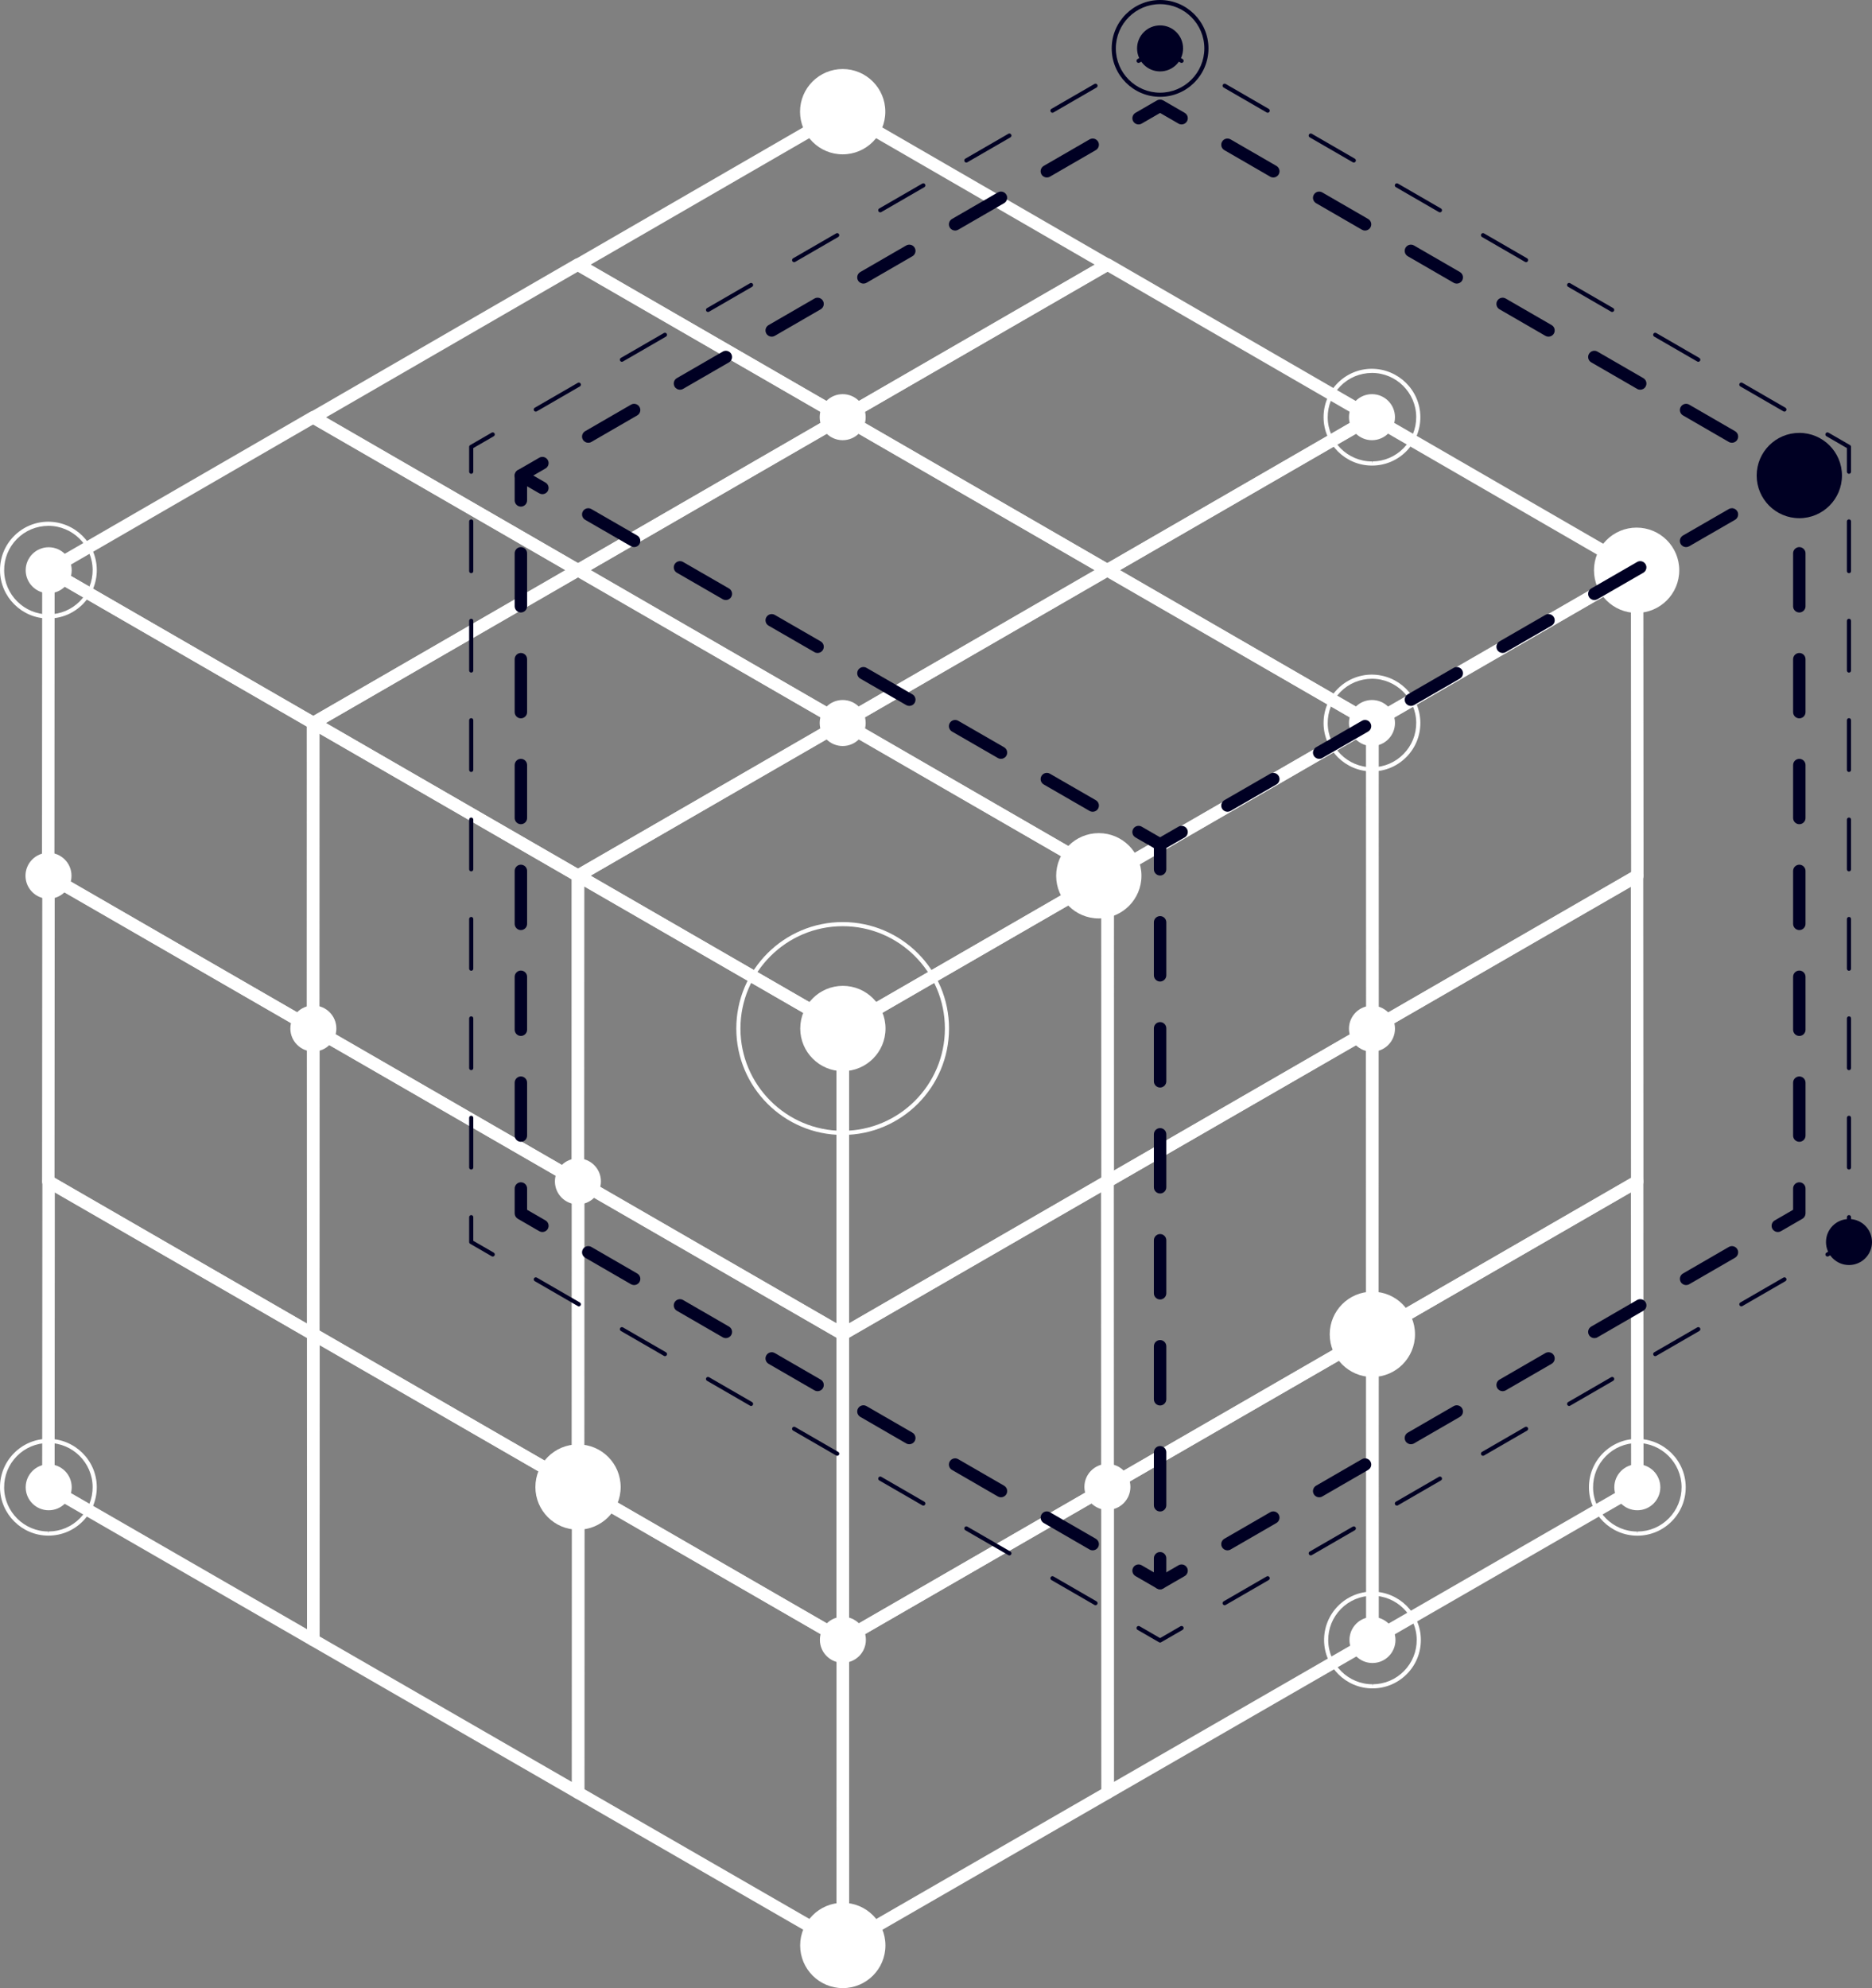 <?xml version="1.0" encoding="UTF-8"?> <svg xmlns="http://www.w3.org/2000/svg" xmlns:xlink="http://www.w3.org/1999/xlink" version="1.1" id="_x3C_Layer_x3E_" x="0px" y="0px" viewBox="0 0 4061.96 4312.42" style="enable-background:new 0 0 4061.96 4312.42;" xml:space="preserve"><rect x="0" y="0" width="4061.96" height="4312.42" fill="#808080" stroke="none"/> <style type="text/css"> .st0{fill:#FFFFFF;} .st1{fill:#000023;} </style> <g> <g> <g> <path class="st0" d="M1828.52,2244.39c-2.33,0-4.65-0.62-6.73-1.82l-574.29-331.3c-4.17-2.4-6.74-6.86-6.74-11.67 c0-4.81,2.55-9.27,6.72-11.68l574.29-332.05c4.18-2.4,9.32-2.4,13.5,0l574.15,332.05c4.17,2.41,6.73,6.87,6.73,11.68 c0,4.8-2.56,9.26-6.73,11.67l-574.17,331.3C1833.17,2243.77,1830.84,2244.39,1828.52,2244.39z M1281.18,1899.59l547.33,315.78 l547.23-315.78l-547.23-316.48L1281.18,1899.59z"></path> </g> <g> <path class="st0" d="M1254.23,1913.08c-2.33,0-4.64-0.61-6.73-1.81l-574.29-331.32c-4.17-2.4-6.74-6.86-6.74-11.67 s2.56-9.26,6.73-11.68l574.29-332.05c4.17-2.4,9.32-2.4,13.5,0l574.28,332.05c4.16,2.42,6.72,6.87,6.72,11.68 s-2.57,9.27-6.75,11.67l-574.26,331.32C1258.88,1912.47,1256.56,1913.08,1254.23,1913.08z M706.9,1568.26l547.33,315.78 l547.32-315.78l-547.32-316.48L706.9,1568.26z"></path> </g> <g> <path class="st0" d="M679.94,1581.76c-2.32,0-4.65-0.61-6.74-1.81L98.92,1248.63c-4.17-2.4-6.74-6.85-6.74-11.67 c0-4.81,2.56-9.26,6.73-11.67L673.2,893.23c4.18-2.4,9.31-2.4,13.5,0l574.27,332.06c4.17,2.41,6.73,6.86,6.73,11.67 c0,4.82-2.58,9.27-6.74,11.67l-574.27,331.32C684.6,1581.15,682.27,1581.76,679.94,1581.76z M132.61,1236.94l547.33,315.78 l547.33-315.78L679.94,920.47L132.61,1236.94z"></path> </g> <g> <path class="st0" d="M2402.71,1913.08c-2.35,0-4.67-0.61-6.77-1.81l-574.18-331.32c-4.17-2.4-6.74-6.86-6.74-11.67 s2.56-9.26,6.73-11.68l574.19-332.05c4.17-2.4,9.32-2.4,13.48,0l574.29,332.05c4.17,2.42,6.73,6.87,6.73,11.68 s-2.56,9.27-6.75,11.67l-574.27,331.32C2407.33,1912.47,2405,1913.08,2402.71,1913.08z M1855.45,1568.26l547.27,315.78 l547.31-315.78l-547.31-316.48L1855.45,1568.26z"></path> </g> <g> <path class="st0" d="M1828.5,1581.76c-2.33,0-4.65-0.61-6.73-1.81l-574.3-331.32c-4.16-2.4-6.73-6.85-6.73-11.67 c0-4.81,2.56-9.26,6.72-11.67l574.3-332.06c4.16-2.4,9.31-2.4,13.5,0l574.17,332.06c4.15,2.41,6.73,6.86,6.73,11.67 c0,4.82-2.58,9.27-6.73,11.67l-574.2,331.32C1833.16,1581.15,1830.82,1581.76,1828.5,1581.76z M1281.15,1236.94l547.34,315.78 l547.25-315.78L1828.5,920.47L1281.15,1236.94z"></path> </g> <g> <path class="st0" d="M1254.22,1250.44c-2.33,0-4.66-0.61-6.75-1.81L673.19,917.31c-4.17-2.4-6.74-6.85-6.74-11.66 c0-4.82,2.56-9.27,6.73-11.68l574.28-332.06c4.18-2.4,9.33-2.4,13.5,0l574.27,332.06c4.17,2.41,6.73,6.86,6.73,11.68 c0,4.8-2.57,9.26-6.74,11.66l-574.27,331.32C1258.86,1249.83,1256.54,1250.44,1254.22,1250.44z M706.87,905.62l547.35,315.78 l547.31-315.78l-547.31-316.48L706.87,905.62z"></path> </g> <g> <path class="st0" d="M2976.96,1581.76c-2.35,0-4.65-0.61-6.73-1.81l-574.3-331.32c-4.17-2.4-6.73-6.85-6.73-11.67 c0-4.81,2.56-9.26,6.73-11.67l574.27-332.06c4.21-2.4,9.34-2.4,13.51,0L3558,1225.29c4.17,2.41,6.73,6.86,6.73,11.67 c0,4.82-2.58,9.27-6.75,11.67l-574.29,331.32C2981.61,1581.15,2979.29,1581.76,2976.96,1581.76z M2429.63,1236.94l547.33,315.78 l547.33-315.78l-547.33-316.48L2429.63,1236.94z"></path> </g> <g> <path class="st0" d="M2402.68,1250.44c-2.33,0-4.65-0.61-6.75-1.81l-574.17-331.32c-4.18-2.4-6.76-6.85-6.76-11.66 c0-4.82,2.57-9.27,6.74-11.68l574.19-332.06c4.17-2.4,9.32-2.4,13.5,0l574.27,332.06c4.17,2.41,6.73,6.86,6.73,11.68 c0,4.8-2.56,9.26-6.75,11.66l-574.25,331.32C2407.31,1249.83,2405,1250.44,2402.68,1250.44z M1855.43,905.62l547.25,315.78 l547.31-315.78l-547.31-316.48L1855.43,905.62z"></path> </g> <g> <path class="st0" d="M1828.49,919.13c-2.33,0-4.65-0.62-6.73-1.82l-574.3-331.32c-4.17-2.4-6.75-6.85-6.75-11.66 c0-4.81,2.58-9.27,6.73-11.68l574.29-332.06c4.17-2.4,9.31-2.4,13.49,0l574.2,332.06c4.15,2.41,6.71,6.87,6.71,11.68 c0,4.8-2.58,9.25-6.73,11.66l-574.19,331.32C1833.13,918.51,1830.8,919.13,1828.49,919.13z M1281.14,574.3l547.35,315.78 l547.24-315.78l-547.24-316.48L1281.14,574.3z"></path> </g> <g> <path class="st0" d="M1828.74,2907.36c-2.33,0-4.66-0.6-6.74-1.79l-574.72-331.31c-4.17-2.42-6.75-6.88-6.75-11.69l0.43-663.33 c0-4.82,2.58-9.26,6.76-11.68c4.17-2.4,9.29-2.39,13.47,0.02l574.08,331.66c4.15,2.41,6.73,6.88,6.73,11.68l0.2,662.97 c0,4.81-2.57,9.27-6.74,11.69C1833.38,2906.76,1831.05,2907.36,1828.74,2907.36z M1267.5,2554.79l547.75,315.78l-0.2-631.86 l-547.12-316.1L1267.5,2554.79z"></path> </g> <g> <path class="st0" d="M1254.02,2576.03c-2.33,0-4.66-0.58-6.74-1.77l-574.72-331.3c-4.18-2.41-6.75-6.87-6.75-11.69l0.44-663.35 c0-4.82,2.58-9.26,6.75-11.67c4.16-2.4,9.31-2.39,13.48,0.01l574.06,331.67c4.16,2.41,6.74,6.86,6.74,11.67l0.2,662.97 c0,4.81-2.57,9.27-6.73,11.67C1258.67,2575.45,1256.34,2576.03,1254.02,2576.03z M692.78,2223.51l547.75,315.72l-0.2-631.85 l-547.12-316.1L692.78,2223.51z"></path> </g> <g> <path class="st0" d="M679.3,2244.76c-2.33,0-4.65-0.59-6.74-1.8L97.85,1911.65c-4.17-2.4-6.74-6.87-6.74-11.69l0.42-663.35 c0-4.83,2.58-9.27,6.76-11.68c4.16-2.41,9.3-2.38,13.48,0.01l574.06,331.67c4.16,2.42,6.73,6.86,6.73,11.67l0.22,663 c0,4.81-2.56,9.27-6.73,11.69C683.94,2244.17,681.63,2244.76,679.3,2244.76z M118.06,1892.19l547.76,315.76l-0.21-631.89 l-547.12-316.1L118.06,1892.19z"></path> </g> <g> <path class="st0" d="M1828.94,3570.34c-2.33,0-4.65-0.58-6.73-1.77l-574.71-331.31c-4.19-2.44-6.75-6.88-6.75-11.67l0.43-663.37 c0-4.82,2.57-9.26,6.74-11.67c4.16-2.4,9.31-2.4,13.49,0l574.05,331.66c4.16,2.4,6.74,6.86,6.74,11.67l0.21,663.02 c0,4.79-2.56,9.23-6.73,11.65C1833.6,3569.77,1831.26,3570.34,1828.94,3570.34z M1267.72,3217.79l547.73,315.78l-0.19-631.9 l-547.13-316.1L1267.72,3217.79z"></path> </g> <g> <path class="st0" d="M1254.23,3239.03c-2.34,0-4.66-0.6-6.73-1.77l-574.72-331.31c-4.19-2.46-6.76-6.9-6.76-11.69l0.44-663.33 c0-4.82,2.57-9.27,6.74-11.68c4.17-2.41,9.3-2.37,13.49,0l574.06,331.63c4.15,2.4,6.73,6.88,6.73,11.69l0.21,663.02 c0,4.79-2.56,9.23-6.73,11.65C1258.88,3238.44,1256.55,3239.03,1254.23,3239.03z M692.99,2886.46l547.76,315.8l-0.21-631.92 L693.4,2254.25L692.99,2886.46z"></path> </g> <g> <path class="st0" d="M679.5,2907.72c-2.33,0-4.63-0.6-6.72-1.77L98.04,2574.62c-4.16-2.44-6.73-6.88-6.73-11.67l0.44-663.35 c0.01-4.81,2.57-9.25,6.75-11.67c4.17-2.4,9.3-2.38,13.48,0.02l574.05,331.66c4.17,2.39,6.75,6.85,6.75,11.66l0.21,662.99 c0,4.79-2.56,9.23-6.73,11.65C684.17,2907.13,681.84,2907.72,679.5,2907.72z M118.27,2555.15l547.76,315.8l-0.21-631.88 l-547.13-316.11L118.27,2555.15z"></path> </g> <g> <path class="st0" d="M1829.14,4233.37c-2.32,0-4.64-0.58-6.74-1.79l-574.7-331.31c-4.17-2.42-6.76-6.9-6.75-11.71l0.44-663.33 c0.01-4.84,2.57-9.28,6.75-11.69c4.17-2.4,9.3-2.4,13.47,0l574.05,331.66c4.17,2.44,6.75,6.88,6.75,11.71l0.19,662.99 c0,4.81-2.56,9.27-6.72,11.67C1833.8,4232.79,1831.47,4233.37,1829.14,4233.37z M1267.92,3880.81l547.75,315.76l-0.2-631.88 l-547.14-316.14L1267.92,3880.81z"></path> </g> <g> <path class="st0" d="M1254.43,3902.06c-2.32,0-4.64-0.6-6.73-1.79l-574.72-331.33c-4.17-2.42-6.75-6.88-6.75-11.69l0.44-663.35 c0-4.82,2.58-9.26,6.75-11.67c4.15-2.4,9.3-2.4,13.48,0l574.06,331.66c4.16,2.42,6.73,6.86,6.73,11.71l0.22,662.97 c0,4.8-2.57,9.28-6.74,11.69C1259.09,3901.46,1256.77,3902.06,1254.43,3902.06z M693.2,3549.49l547.75,315.78l-0.19-631.9 l-547.15-316.12L693.2,3549.49z"></path> </g> <g> <path class="st0" d="M679.71,3570.75c-2.32,0-4.65-0.6-6.73-1.81L98.27,3237.63c-4.17-2.42-6.75-6.9-6.75-11.71l0.44-663.33 c0-4.82,2.57-9.29,6.75-11.67c4.16-2.42,9.29-2.42,13.47,0l574.07,331.66c4.17,2.42,6.74,6.86,6.74,11.69l0.21,662.99 c0,4.81-2.58,9.27-6.74,11.67C684.38,3570.15,682.04,3570.75,679.71,3570.75z M118.48,3218.18l547.75,315.76l-0.2-631.88 l-547.12-316.12L118.48,3218.18z"></path> </g> <g> <path class="st0" d="M1828.74,2907.38c-2.33,0-4.66-0.61-6.76-1.81c-4.17-2.42-6.73-6.86-6.73-11.67l0.18-662.97 c0-4.82,2.58-9.27,6.74-11.68l573.99-331.68c4.17-2.4,9.32-2.41,13.5-0.02c4.13,2.42,6.73,6.86,6.73,11.68l0.4,663.37 c0,4.81-2.56,9.25-6.73,11.67l-574.6,331.29C1833.37,2906.78,1831.05,2907.38,1828.74,2907.38z M1842.41,2238.72l-0.19,631.84 l547.64-315.72l-0.4-632.25L1842.41,2238.72z"></path> </g> <g> <path class="st0" d="M1828.55,3570.34c-2.33,0-4.67-0.6-6.76-1.79c-4.16-2.42-6.73-6.86-6.73-11.65l0.19-663.02 c0-4.81,2.57-9.27,6.73-11.67l573.99-331.7c4.17-2.4,9.31-2.4,13.46,0c4.19,2.4,6.75,6.86,6.75,11.69l0.46,663.39 c0,4.81-2.6,9.25-6.77,11.69l-574.59,331.27C1833.19,3569.77,1830.85,3570.34,1828.55,3570.34z M1842.2,2901.67l-0.18,631.88 l547.64-315.74l-0.42-632.26L1842.2,2901.67z"></path> </g> <g> <path class="st0" d="M1828.75,4233.37c-2.33,0-4.66-0.62-6.75-1.81c-4.17-2.42-6.74-6.86-6.74-11.67l0.2-662.99 c0-4.83,2.57-9.27,6.73-11.71l573.99-331.68c4.17-2.4,9.3-2.4,13.48,0c4.19,2.4,6.75,6.84,6.75,11.69l0.42,663.37 c0,4.81-2.58,9.29-6.75,11.71l-574.61,331.27C1833.39,4232.79,1831.07,4233.37,1828.75,4233.37z M1842.41,3564.69l-0.18,631.86 l547.62-315.72l-0.4-632.3L1842.41,3564.69z"></path> </g> <g> <path class="st0" d="M2403.31,2576.1c-2.31,0-4.63-0.62-6.73-1.83c-4.17-2.42-6.73-6.86-6.73-11.65l0.19-662.98 c0-4.82,2.58-9.26,6.73-11.67l574.09-331.7c4.17-2.4,9.3-2.41,13.46,0c4.17,2.42,6.75,6.85,6.75,11.66l0.44,663.42 c0,4.8-2.58,9.24-6.75,11.68l-574.71,331.23C2407.96,2575.49,2405.64,2576.1,2403.31,2576.1z M2417.02,1907.44l-0.23,631.83 l547.78-315.69l-0.44-632.28L2417.02,1907.44z"></path> </g> <g> <path class="st0" d="M2403.14,3239.07c-2.31,0-4.65-0.6-6.75-1.79c-4.15-2.44-6.73-6.86-6.73-11.69l0.19-662.99 c0-4.81,2.56-9.27,6.73-11.67l574.09-331.66c4.17-2.39,9.29-2.42,13.46,0c4.19,2.4,6.75,6.83,6.75,11.67l0.42,663.33 c0,4.81-2.56,9.29-6.73,11.71l-574.71,331.29C2407.79,3238.49,2405.48,3239.07,2403.14,3239.07z M2416.79,2570.39l-0.15,631.88 l547.72-315.74l-0.4-632.26L2416.79,2570.39z"></path> </g> <g> <path class="st0" d="M2403.37,3902.1c-2.35,0-4.67-0.62-6.77-1.81c-4.17-2.42-6.73-6.86-6.73-11.67l0.19-663.03 c0-4.79,2.56-9.23,6.73-11.67l574.08-331.68c4.17-2.4,9.3-2.4,13.48,0c4.15,2.4,6.73,6.84,6.75,11.67l0.42,663.39 c0,4.81-2.56,9.27-6.73,11.69l-574.71,331.29C2407.98,3901.48,2405.68,3902.1,2403.37,3902.1z M2417.04,3233.38l-0.21,631.9 l547.74-315.74l-0.4-632.29L2417.04,3233.38z"></path> </g> <g> <path class="st0" d="M2978.02,2244.84c-2.31,0-4.63-0.61-6.73-1.8c-4.17-2.44-6.73-6.86-6.73-11.68l0.17-663.01 c0-4.81,2.6-9.26,6.75-11.66l574.07-331.69c4.17-2.4,9.3-2.41,13.46-0.01c4.19,2.4,6.75,6.85,6.75,11.67l0.46,663.38 c0,4.83-2.58,9.29-6.75,11.7l-574.71,331.29C2982.69,2244.25,2980.36,2244.84,2978.02,2244.84z M2991.71,1576.16l-0.19,631.88 l547.76-315.76l-0.44-632.27L2991.71,1576.16z"></path> </g> <g> <path class="st0" d="M2977.85,2907.8c-2.34,0-4.65-0.62-6.77-1.81c-4.17-2.42-6.71-6.86-6.71-11.67l0.19-662.96 c0-4.83,2.56-9.28,6.73-11.69l574.07-331.69c4.17-2.39,9.31-2.4,13.48-0.01c4.19,2.41,6.75,6.86,6.75,11.68l0.42,663.35 c0,4.81-2.56,9.29-6.73,11.71l-574.71,331.27C2982.48,2907.22,2980.17,2907.8,2977.85,2907.8z M2991.52,2239.14l-0.17,631.84 l547.7-315.72l-0.38-632.27L2991.52,2239.14z"></path> </g> <g> <path class="st0" d="M2978.06,3570.8c-2.33,0-4.67-0.61-6.75-1.81c-4.19-2.42-6.73-6.84-6.73-11.69l0.17-662.99 c0-4.81,2.58-9.27,6.75-11.67l574.09-331.7c4.17-2.38,9.29-2.38,13.44,0c4.19,2.42,6.77,6.86,6.77,11.69l0.42,663.37 c0,4.81-2.56,9.27-6.73,11.69L2984.79,3569C2982.69,3570.21,2980.38,3570.8,2978.06,3570.8z M2991.73,2902.11l-0.19,631.9 l547.74-315.74l-0.42-632.3L2991.73,2902.11z"></path> </g> </g> <g> <g> <path class="st0" d="M2476.77,1899.67c0,51.08-41.43,92.52-92.55,92.52c-51.06,0-92.51-41.44-92.51-92.52 c0-51.1,41.45-92.52,92.51-92.52C2435.34,1807.16,2476.77,1848.57,2476.77,1899.67z"></path> </g> <g> <path class="st0" d="M1878.41,1568.28c0,27.56-22.34,49.91-49.91,49.91c-27.56,0-49.93-22.35-49.93-49.91 c0-27.56,22.37-49.92,49.93-49.92C1856.07,1518.37,1878.41,1540.73,1878.41,1568.28z"></path> </g> <g> <g> <path class="st0" d="M3026.89,1568.28c0,27.56-22.36,49.91-49.91,49.91c-27.57,0-49.93-22.35-49.93-49.91 c0-27.56,22.36-49.92,49.93-49.92C3004.53,1518.37,3026.89,1540.73,3026.89,1568.28z"></path> </g> <g> <g> <g> <path class="st0" d="M1921.44,2230.93c0,51.08-41.43,92.52-92.52,92.52c-51.09,0-92.52-41.44-92.52-92.52 c0-51.11,41.43-92.51,92.52-92.51C1880.01,2138.43,1921.44,2179.83,1921.44,2230.93z"></path> </g> <g> <path class="st0" d="M3026.89,904.91c0,27.55-22.36,49.91-49.91,49.91c-27.57,0-49.93-22.36-49.93-49.91 c0-27.58,22.36-49.94,49.93-49.94C3004.53,854.97,3026.89,877.34,3026.89,904.91z"></path> </g> </g> <g> <path class="st0" d="M3027.96,3557.31c0,27.55-22.32,49.93-49.91,49.93c-27.59,0-49.92-22.38-49.92-49.93 c0-27.55,22.34-49.92,49.92-49.92C3005.64,3507.38,3027.96,3529.76,3027.96,3557.31z"></path> </g> </g> </g> </g> <g> <g> <path class="st0" d="M3643.75,1236.95c0,51.1-41.43,92.53-92.53,92.53c-51.08,0-92.53-41.43-92.53-92.53 c0-51.1,41.45-92.51,92.53-92.51C3602.33,1144.45,3643.75,1185.86,3643.75,1236.95z"></path> </g> <g> <path class="st0" d="M1921,242.26c0,51.08-41.43,92.53-92.52,92.53c-51.1,0-92.52-41.45-92.52-92.53 c0-51.1,41.42-92.52,92.52-92.52C1879.58,149.75,1921,191.17,1921,242.26z"></path> </g> <g> <path class="st0" d="M3070.35,2894.28c0,51.12-41.43,92.55-92.51,92.55c-51.08,0-92.53-41.43-92.53-92.55 c0-51.08,41.45-92.49,92.53-92.49C3028.92,2801.8,3070.35,2843.21,3070.35,2894.28z"></path> </g> <g> <path class="st0" d="M1921.25,4219.89c0,51.1-41.41,92.53-92.51,92.53c-51.1,0-92.52-41.43-92.52-92.53 c0-51.12,41.42-92.51,92.52-92.51C1879.84,4127.38,1921.25,4168.77,1921.25,4219.89z"></path> </g> <g> <path class="st0" d="M1346.74,3225.59c0,51.06-41.43,92.49-92.51,92.49c-51.1,0-92.52-41.43-92.52-92.49 c0-51.14,41.42-92.54,92.52-92.54C1305.31,3133.05,1346.74,3174.46,1346.74,3225.59z"></path> </g> <g> <path class="st0" d="M1878.41,904.91c0,27.55-22.34,49.91-49.91,49.91c-27.56,0-49.93-22.36-49.93-49.91 c0-27.58,22.37-49.94,49.93-49.94C1856.07,854.97,1878.41,877.34,1878.41,904.91z"></path> </g> <g> <path class="st0" d="M3026.89,2231.37c0,27.55-22.36,49.92-49.91,49.92c-27.57,0-49.93-22.37-49.93-49.92 c0-27.56,22.36-49.91,49.93-49.91C3004.53,2181.45,3026.89,2203.81,3026.89,2231.37z"></path> </g> <g> <path class="st0" d="M3602.65,3226.04c0,27.55-22.32,49.91-49.91,49.91c-27.57,0-49.92-22.36-49.92-49.91 c0-27.57,22.36-49.93,49.92-49.93C3580.33,3176.11,3602.65,3198.47,3602.65,3226.04z"></path> </g> <g> <path class="st0" d="M1878.85,3556.91c0,27.55-22.34,49.91-49.91,49.91c-27.57,0-49.92-22.36-49.92-49.91 c0-27.57,22.36-49.92,49.92-49.92C1856.52,3506.98,1878.85,3529.34,1878.85,3556.91z"></path> </g> <g> <path class="st0" d="M1303.92,2562.59c0,27.55-22.33,49.91-49.9,49.91c-27.57,0-49.94-22.36-49.94-49.91 c0-27.59,22.37-49.93,49.94-49.93C1281.6,2512.66,1303.92,2535,1303.92,2562.59z"></path> </g> <g> <path class="st0" d="M155.14,1899.62c0,27.55-22.34,49.91-49.91,49.91c-27.57,0-49.92-22.36-49.92-49.91 c0-27.57,22.36-49.92,49.92-49.92C132.8,1849.7,155.14,1872.05,155.14,1899.62z"></path> </g> <g> <path class="st0" d="M155.58,1236.96c0,27.57-22.35,49.91-49.92,49.91c-27.56,0-49.92-22.34-49.92-49.91 c0-27.56,22.36-49.92,49.92-49.92C133.23,1187.05,155.58,1209.41,155.58,1236.96z"></path> </g> <g> <path class="st0" d="M155.58,3226.04c0,27.55-22.35,49.91-49.92,49.91c-27.56,0-49.92-22.36-49.92-49.91 c0-27.57,22.36-49.93,49.92-49.93C133.23,3176.11,155.58,3198.47,155.58,3226.04z"></path> </g> <g> <path class="st0" d="M729.86,2230.95c0,27.54-22.34,49.91-49.91,49.91c-27.57,0-49.92-22.37-49.92-49.91 c0-27.57,22.36-49.93,49.92-49.93C707.52,2181.03,729.86,2203.38,729.86,2230.95z"></path> </g> <g> <path class="st0" d="M2452.83,3225.23c0,27.55-22.34,49.91-49.91,49.91c-27.57,0-49.92-22.36-49.92-49.91 c0-27.59,22.36-49.92,49.92-49.92C2430.49,3175.31,2452.83,3197.64,2452.83,3225.23z"></path> </g> </g> <g> <g> <path class="st0" d="M1828.51,2461.82c-127.29,0-230.86-103.54-230.86-230.88c0-127.31,103.57-230.88,230.86-230.88 c127.29,0,230.75,103.57,230.75,230.88C2059.25,2358.27,1955.8,2461.82,1828.51,2461.82z M1828.51,2009.03 c-122.34,0-221.87,99.55-221.87,221.91c0,122.37,99.52,221.9,221.87,221.9c122.34,0,221.77-99.53,221.77-221.9 C2050.28,2108.58,1950.85,2009.03,1828.51,2009.03z"></path> </g> <g> <path class="st0" d="M105.02,1341.61c-57.43,0-104.53-46.72-104.99-104.16c-0.23-28.04,10.48-54.5,30.15-74.48 c19.67-19.98,45.95-31.12,73.99-31.35c58.3,0,105.39,46.71,105.84,104.14c0.24,28.03-10.48,54.49-30.14,74.49 c-19.69,19.99-45.96,31.12-73.99,31.36H105.02z M105.04,1140.6c-26.44,0.21-50.48,10.39-68.48,28.67 c-17.97,18.27-27.77,42.46-27.56,68.11c0.41,52.51,43.48,95.24,96.01,95.24v4.49l0.79-4.49c25.64-0.22,49.67-10.39,67.65-28.67 c17.98-18.29,27.79-42.49,27.58-68.12C200.61,1183.32,157.57,1140.6,105.04,1140.6z"></path> </g> <g> <path class="st0" d="M2976.96,1009.9c-57.44,0-104.56-46.73-105-104.16c-0.23-28.05,10.48-54.5,30.16-74.48 c19.67-19.99,45.95-31.12,73.99-31.35c58.31,0,105.39,46.7,105.83,104.13c0.25,28.05-10.48,54.5-30.14,74.5 c-19.67,20-45.95,31.12-73.98,31.36C2977.81,1009.9,2976.98,1009.9,2976.96,1009.9z M2977,808.9 c-26.45,0.2-50.48,10.38-68.5,28.66c-17.98,18.27-27.76,42.47-27.55,68.11c0.4,52.51,43.47,95.25,96.01,95.25v4.48l0.79-4.48 c25.65-0.22,49.66-10.4,67.65-28.68c17.99-18.29,27.8-42.48,27.59-68.12C3072.56,851.6,3029.5,808.9,2977,808.9z"></path> </g> <g> <path class="st0" d="M2976.96,1673.27c-57.44,0-104.56-46.71-105-104.14c-0.23-28.04,10.48-54.5,30.16-74.5 c19.67-19.98,45.95-31.11,73.99-31.35c58.31,0,105.39,46.72,105.83,104.16c0.25,28.04-10.48,54.49-30.14,74.49 c-19.67,19.98-45.95,31.13-73.98,31.34C2977.81,1673.27,2976.98,1673.27,2976.96,1673.27z M2977,1472.27 c-26.45,0.21-50.48,10.39-68.5,28.66c-17.98,18.27-27.76,42.47-27.55,68.12c0.4,52.52,43.47,95.24,96.01,95.24v4.5l0.79-4.5 c25.65-0.21,49.66-10.4,67.65-28.68c17.99-18.27,27.8-42.47,27.59-68.11C3072.56,1514.99,3029.5,1472.27,2977,1472.27z"></path> </g> <g> <path class="st0" d="M2978.06,3662.31c-57.46,0-104.54-46.73-104.98-104.14c-0.23-28.05,10.46-54.5,30.12-74.51 c19.69-19.97,45.95-31.11,73.99-31.34c58.31,0,105.39,46.73,105.87,104.16c0.19,28.05-10.48,54.48-30.16,74.47 c-19.67,19.97-45.96,31.14-73.99,31.35H2978.06z M2978.08,3461.3c-26.45,0.23-50.48,10.42-68.46,28.66 c-17.99,18.3-27.8,42.49-27.57,68.13c0.4,52.5,43.49,95.24,96.01,95.24v4.5l0.79-4.5c25.62-0.19,49.68-10.38,67.63-28.68 c17.99-18.26,27.8-42.47,27.57-68.11C3073.64,3504.04,3030.58,3461.3,2978.08,3461.3z"></path> </g> <g> <path class="st0" d="M105,3330.92c-57.44,0-104.53-46.69-104.99-104.14c-0.22-28.05,10.48-54.5,30.15-74.48 c19.67-20.01,45.95-31.14,74-31.37c58.3,0,105.37,46.72,105.83,104.16c0.23,28.01-10.48,54.5-30.15,74.47 c-19.67,20.03-45.94,31.14-73.97,31.35C105.85,3330.92,105.01,3330.92,105,3330.92z M105.03,3129.95 c-26.46,0.19-50.48,10.36-68.48,28.62c-17.98,18.3-27.78,42.5-27.57,68.15c0.4,52.5,43.48,95.22,96.01,95.22v4.5l0.79-4.5 c25.64-0.19,49.66-10.38,67.66-28.68c17.98-18.26,27.78-42.47,27.56-68.09C200.6,3172.65,157.54,3129.95,105.03,3129.95z"></path> </g> <g> <path class="st0" d="M3552.75,3331.02c-57.44,0-104.54-46.71-104.98-104.16c-0.23-28.03,10.48-54.5,30.14-74.47 c19.69-19.97,45.95-31.12,74.01-31.35c58.27,0,105.37,46.71,105.83,104.14c0.21,28.05-10.46,54.5-30.14,74.48 c-19.67,20.01-45.97,31.12-74,31.37H3552.75z M3552.79,3130.01c-26.47,0.23-50.48,10.4-68.46,28.68 c-18.01,18.28-27.8,42.45-27.59,68.11c0.42,52.5,43.47,95.24,96.01,95.24v4.5l0.81-4.5c25.61-0.21,49.64-10.38,67.63-28.68 c17.97-18.28,27.78-42.47,27.57-68.09C3648.35,3172.73,3605.29,3130.01,3552.79,3130.01z"></path> </g> </g> </g> <g> <g> <g> <path class="st1" d="M2517.2,3447.4c-2.33,0-4.65-0.6-6.77-1.79l-46.66-26.97c-6.42-3.75-8.61-12-4.92-18.44 c3.75-6.44,11.98-8.65,18.44-4.92l39.91,23.11l39.93-23.11c6.44-3.75,14.67-1.52,18.4,4.92c3.73,6.44,1.54,14.69-4.9,18.44 l-46.68,26.97C2521.87,3446.81,2519.52,3447.4,2517.2,3447.4z"></path> </g> <g> <path class="st1" d="M2663.4,3362.88c-4.65,0-9.19-2.4-11.67-6.73c-3.75-6.44-1.54-14.67,4.92-18.42l99.5-57.52 c6.46-3.77,14.69-1.54,18.42,4.9c3.71,6.46,1.52,14.69-4.92,18.44l-99.52,57.54C2668.01,3362.32,2665.68,3362.88,2663.4,3362.88z M2862.42,3247.8c-4.63,0-9.17-2.42-11.67-6.73c-3.71-6.44-1.52-14.69,4.92-18.42l99.52-57.54c6.44-3.73,14.69-1.5,18.4,4.9 c3.75,6.46,1.54,14.69-4.92,18.44l-99.51,57.54C2867.06,3247.22,2864.73,3247.8,2862.42,3247.8z M3061.47,3132.7 c-4.67,0-9.17-2.4-11.69-6.73c-3.71-6.44-1.52-14.69,4.92-18.42l99.52-57.54c6.44-3.71,14.69-1.52,18.42,4.94 c3.71,6.44,1.52,14.67-4.92,18.42l-99.5,57.54C3066.07,3132.15,3063.76,3132.7,3061.47,3132.7z M3260.5,3017.65 c-4.65,0-9.17-2.44-11.67-6.77c-3.73-6.42-1.52-14.67,4.92-18.4l99.5-57.54c6.48-3.73,14.71-1.54,18.42,4.92 c3.73,6.46,1.52,14.69-4.92,18.42l-99.5,57.54C3265.13,3017.05,3262.79,3017.65,3260.5,3017.65z M3459.57,2902.55 c-4.67,0-9.19-2.42-11.71-6.75c-3.71-6.44-1.52-14.69,4.92-18.38l99.52-57.56c6.44-3.73,14.67-1.52,18.44,4.9 c3.71,6.46,1.5,14.69-4.94,18.44l-99.52,57.52C3464.14,2901.97,3461.84,2902.55,3459.57,2902.55z M3658.58,2787.47 c-4.65,0-9.19-2.42-11.65-6.73c-3.75-6.48-1.56-14.71,4.9-18.42l99.5-57.56c6.46-3.71,14.69-1.5,18.42,4.92 c3.71,6.44,1.52,14.67-4.9,18.44l-99.54,57.54C3663.21,2786.9,3660.88,2787.47,3658.58,2787.47z"></path> </g> <g> <path class="st1" d="M3857.62,2672.38c-4.69,0-9.19-2.4-11.71-6.73c-3.69-6.44-1.5-14.69,4.94-18.42l39.93-23.09v-46.14 c0-7.44,6.04-13.48,13.5-13.48c7.44,0,13.46,6.03,13.46,13.48v53.9c0,4.81-2.56,9.25-6.73,11.69l-46.66,26.99 C3862.22,2671.8,3859.87,2672.38,3857.62,2672.38z"></path> </g> <g> <path class="st1" d="M3904.28,2476.7c-7.46,0-13.5-6.02-13.5-13.48v-114.79c0-7.43,6.04-13.49,13.5-13.49 c7.44,0,13.46,6.06,13.46,13.49v114.79C3917.74,2470.68,3911.72,2476.7,3904.28,2476.7z M3904.28,2247.09 c-7.46,0-13.5-6.06-13.5-13.5v-114.82c0-7.44,6.04-13.48,13.5-13.48c7.44,0,13.44,6.04,13.44,13.48l0.02,114.82 C3917.74,2241.04,3911.72,2247.09,3904.28,2247.09z M3904.28,2017.43c-7.46,0-13.5-6.03-13.5-13.48v-114.8 c0-7.45,6.04-13.49,13.5-13.49c7.4,0,13.44,6.04,13.44,13.49v114.8C3917.72,2011.4,3911.68,2017.43,3904.28,2017.43z M3904.28,1787.81c-7.46,0-13.5-6.04-13.5-13.48V1659.5c0-7.43,6.04-13.47,13.5-13.47c7.4,0,13.44,6.04,13.44,13.47v114.83 C3917.72,1781.77,3911.68,1787.81,3904.28,1787.81z M3904.28,1558.16c-7.46,0-13.5-6.03-13.5-13.48v-114.81 c0-7.45,6.04-13.48,13.5-13.48c7.4,0,13.44,6.03,13.44,13.48v114.81C3917.72,1552.14,3911.68,1558.16,3904.28,1558.16z M3904.24,1328.54c-7.42,0-13.48-6.04-13.48-13.48v-114.83c0-7.45,6.05-13.48,13.48-13.48c7.44,0,13.48,6.03,13.48,13.48v114.83 C3917.72,1322.49,3911.68,1328.54,3904.24,1328.54z"></path> </g> <g> <path class="st1" d="M3904.24,1098.88c-7.42,0-13.48-6.03-13.48-13.47v-46.14l-39.93-23.1c-6.44-3.73-8.65-11.97-4.94-18.42 c3.75-6.44,11.98-8.65,18.44-4.92l46.66,26.99c4.17,2.4,6.73,6.86,6.73,11.67v53.91 C3917.72,1092.85,3911.68,1098.88,3904.24,1098.88z"></path> </g> <g> <path class="st1" d="M3758.06,960.43c-2.31,0-4.61-0.57-6.75-1.8l-99.52-57.55c-6.42-3.73-8.61-11.97-4.88-18.42 c3.71-6.43,11.94-8.65,18.4-4.92l99.52,57.55c6.42,3.72,8.61,11.96,4.9,18.41C3767.23,958.03,3762.69,960.43,3758.06,960.43z M3559.01,845.36c-2.27,0-4.61-0.58-6.71-1.82l-99.52-57.53c-6.46-3.73-8.65-11.98-4.94-18.42c3.75-6.45,12-8.65,18.42-4.92 l99.5,57.53c6.48,3.74,8.67,11.97,4.94,18.43C3568.22,842.94,3563.69,845.36,3559.01,845.36z M3359.99,730.27 c-2.31,0-4.59-0.58-6.75-1.81l-99.49-57.54c-6.46-3.73-8.67-11.97-4.92-18.43c3.71-6.43,11.94-8.64,18.38-4.92l99.54,57.55 c6.44,3.72,8.65,11.97,4.9,18.42C3369.15,727.86,3364.62,730.27,3359.99,730.27z M3160.96,615.19c-2.29,0-4.61-0.59-6.73-1.82 l-99.52-57.54c-6.46-3.73-8.65-11.97-4.92-18.41c3.73-6.46,11.96-8.67,18.42-4.94l99.5,57.54c6.44,3.74,8.65,11.98,4.94,18.43 C3170.15,612.77,3165.61,615.19,3160.96,615.19z M2961.93,500.11c-2.31,0-4.61-0.6-6.73-1.82l-99.52-57.54 c-6.44-3.73-8.63-11.96-4.94-18.42c3.73-6.43,11.98-8.65,18.44-4.92l99.51,57.55c6.46,3.73,8.65,11.97,4.9,18.41 C2971.08,497.69,2966.58,500.11,2961.93,500.11z M2762.88,385.01c-2.29,0-4.61-0.58-6.73-1.81l-99.5-57.55 c-6.46-3.73-8.67-11.97-4.92-18.41c3.71-6.45,11.96-8.65,18.4-4.93l99.52,57.55c6.44,3.73,8.63,11.96,4.92,18.42 C2772.07,382.6,2767.53,385.01,2762.88,385.01z"></path> </g> <g> <path class="st1" d="M2563.85,269.92c-2.29,0-4.59-0.57-6.73-1.82l-39.93-23.08l-39.91,23.08c-6.46,3.74-14.69,1.53-18.44-4.92 c-3.69-6.43-1.5-14.68,4.92-18.41l46.66-27c4.21-2.4,9.32-2.4,13.51,0l46.68,27c6.44,3.73,8.63,11.98,4.9,18.41 C2573.02,267.51,2568.52,269.92,2563.85,269.92z"></path> </g> <g> <path class="st1" d="M1276.44,960.44c-4.66,0-9.19-2.4-11.68-6.73c-3.73-6.43-1.54-14.69,4.92-18.41l99.5-57.56 c6.45-3.73,14.69-1.51,18.42,4.92c3.72,6.44,1.53,14.69-4.93,18.42l-99.49,57.55C1281.05,959.88,1278.73,960.44,1276.44,960.44z M1475.46,845.36c-4.65,0-9.18-2.41-11.69-6.73c-3.72-6.46-1.52-14.69,4.93-18.43l99.51-57.53c6.45-3.73,14.68-1.53,18.42,4.92 c3.72,6.44,1.51,14.69-4.92,18.42l-99.52,57.53C1480.07,844.78,1477.75,845.36,1475.46,845.36z M1674.5,730.27 c-4.66,0-9.18-2.41-11.69-6.73c-3.72-6.44-1.52-14.7,4.92-18.42l99.53-57.56c6.43-3.72,14.68-1.51,18.41,4.92 c3.72,6.45,1.51,14.7-4.92,18.43l-99.52,57.55C1679.12,729.69,1676.78,730.27,1674.5,730.27z M1873.54,615.18 c-4.66,0-9.2-2.41-11.69-6.72c-3.72-6.46-1.52-14.7,4.92-18.43l99.52-57.54c6.43-3.73,14.68-1.52,18.41,4.92 c3.73,6.44,1.53,14.69-4.92,18.42l-99.52,57.55C1878.14,614.6,1875.82,615.18,1873.54,615.18z M2072.46,500.09 c-4.65,0-9.19-2.41-11.67-6.73c-3.73-6.43-1.54-14.69,4.92-18.42l99.5-57.56c6.46-3.72,14.69-1.51,18.42,4.92 c3.75,6.45,1.52,14.7-4.9,18.43l-99.54,57.55C2077.08,499.51,2074.77,500.09,2072.46,500.09z M2271.51,385 c-4.67,0-9.19-2.41-11.69-6.73c-3.73-6.46-1.52-14.69,4.92-18.43l99.52-57.53c6.42-3.74,14.69-1.52,18.42,4.92 c3.73,6.44,1.52,14.69-4.94,18.41l-99.52,57.55C2276.12,384.42,2273.78,385,2271.51,385z"></path> </g> <g> <path class="st1" d="M1130.22,1098.88c-7.45,0-13.48-6.03-13.48-13.47v-53.91c0-4.81,2.56-9.27,6.73-11.67l46.67-26.99 c6.45-3.72,14.7-1.52,18.43,4.92c3.72,6.45,1.52,14.69-4.92,18.42l-39.95,23.1v46.14 C1143.7,1092.85,1137.66,1098.88,1130.22,1098.88z"></path> </g> <g> <path class="st1" d="M1130.23,2476.68c-7.43,0-13.47-6.02-13.47-13.46v-114.81c0-7.43,6.04-13.5,13.47-13.5 c7.45,0,13.5,6.07,13.5,13.5v114.81C1143.73,2470.66,1137.68,2476.68,1130.23,2476.68z M1130.23,2247.06 c-7.45,0-13.48-6.05-13.48-13.48v-114.82c0-7.44,6.03-13.48,13.48-13.48c7.45,0,13.49,6.04,13.49,13.48v114.82 C1143.72,2241.02,1137.68,2247.06,1130.23,2247.06z M1130.22,2017.43c-7.44,0-13.47-6.04-13.47-13.48v-114.83 c0-7.43,6.03-13.48,13.47-13.48c7.45,0,13.5,6.05,13.5,13.48v114.83C1143.72,2011.39,1137.68,2017.43,1130.22,2017.43z M1130.22,1787.79c-7.44,0-13.47-6.05-13.47-13.48v-114.82c0-7.44,6.03-13.47,13.47-13.47c7.45,0,13.5,6.03,13.5,13.47v114.82 C1143.72,1781.74,1137.67,1787.79,1130.22,1787.79z M1130.22,1558.15c-7.45,0-13.48-6.04-13.48-13.47v-114.83 c0-7.44,6.03-13.49,13.48-13.49c7.45,0,13.48,6.05,13.48,13.49l0.02,114.83C1143.72,1552.12,1137.67,1558.15,1130.22,1558.15z M1130.22,1328.53c-7.45,0-13.48-6.05-13.48-13.49v-114.82c0-7.44,6.03-13.48,13.48-13.48c7.44,0,13.48,6.04,13.48,13.48v114.82 C1143.7,1322.48,1137.67,1328.53,1130.22,1328.53z"></path> </g> <g> <path class="st1" d="M1176.9,2672.38c-2.29,0-4.6-0.58-6.74-1.79l-46.66-26.99c-4.19-2.44-6.74-6.88-6.74-11.69v-53.9 c0-7.44,6.04-13.48,13.47-13.48c7.45,0,13.5,6.03,13.5,13.48v46.14l39.93,23.09c6.44,3.73,8.65,11.98,4.92,18.42 C1186.08,2669.98,1181.55,2672.38,1176.9,2672.38z"></path> </g> <g> <path class="st1" d="M2370.99,3362.88c-2.31,0-4.61-0.56-6.73-1.79l-99.52-57.54c-6.44-3.75-8.65-11.98-4.92-18.44 c3.73-6.44,11.96-8.67,18.4-4.9l99.52,57.52c6.46,3.75,8.63,11.98,4.92,18.42C2380.17,3360.47,2375.63,3362.88,2370.99,3362.88z M2171.95,3247.8c-2.29,0-4.59-0.58-6.73-1.81l-99.5-57.54c-6.46-3.75-8.65-11.98-4.94-18.44c3.73-6.4,11.98-8.63,18.42-4.9 l99.54,57.54c6.42,3.73,8.63,11.98,4.9,18.42C2181.14,3245.38,2176.6,3247.8,2171.95,3247.8z M1973.02,3132.7 c-2.3,0-4.61-0.56-6.74-1.79l-99.51-57.54c-6.44-3.75-8.64-11.98-4.92-18.42c3.73-6.46,11.97-8.65,18.41-4.94l99.52,57.54 c6.44,3.73,8.64,11.98,4.92,18.42C1982.2,3130.3,1977.67,3132.7,1973.02,3132.7z M1773.99,3017.65c-2.28,0-4.62-0.6-6.72-1.83 l-99.53-57.54c-6.44-3.73-8.64-11.96-4.92-18.42c3.73-6.46,11.98-8.65,18.42-4.92l99.52,57.54c6.43,3.73,8.64,11.98,4.92,18.4 C1783.18,3015.2,1778.65,3017.65,1773.99,3017.65z M1574.95,2902.55c-2.28,0-4.6-0.58-6.72-1.83l-99.52-57.52 c-6.45-3.75-8.65-11.98-4.93-18.44c3.74-6.42,11.98-8.63,18.42-4.9l99.52,57.56c6.44,3.69,8.64,11.94,4.92,18.38 C1584.13,2900.13,1579.61,2902.55,1574.95,2902.55z M1375.93,2787.47c-2.3,0-4.6-0.58-6.74-1.81l-99.51-57.54 c-6.44-3.77-8.64-12-4.92-18.44c3.73-6.42,11.97-8.63,18.42-4.92l99.51,57.56c6.44,3.71,8.64,11.94,4.91,18.42 C1385.11,2785.05,1380.57,2787.47,1375.93,2787.47z"></path> </g> </g> <g> <g> <path class="st1" d="M2517.2,3562.88c-0.75,0-1.58-0.21-2.25-0.62l-46.66-26.95c-2.15-1.25-2.9-3.98-1.65-6.15 c1.25-2.15,3.98-2.89,6.13-1.66l44.43,25.7l44.41-25.7c2.19-1.23,4.9-0.5,6.15,1.66c1.25,2.17,0.5,4.9-1.65,6.15l-46.66,26.95 C2518.73,3562.67,2517.96,3562.88,2517.2,3562.88z"></path> </g> <g> <path class="st1" d="M2657.3,3481.89c-1.54,0-3.04-0.81-3.9-2.23c-1.25-2.17-0.5-4.92,1.65-6.17l93.41-54.02 c2.15-1.25,4.9-0.5,6.15,1.64c1.25,2.15,0.5,4.92-1.64,6.15l-93.43,54.02C2658.82,3481.7,2658.07,3481.89,2657.3,3481.89z M2844.16,3373.83c-1.54,0-3.04-0.81-3.88-2.25c-1.25-2.15-0.5-4.88,1.64-6.13l93.45-54.02c2.11-1.25,4.86-0.5,6.13,1.63 c1.23,2.15,0.5,4.9-1.65,6.15l-93.41,54C2845.7,3373.62,2844.93,3373.83,2844.16,3373.83z M3031.04,3265.79 c-1.56,0-3.06-0.81-3.9-2.25c-1.25-2.15-0.5-4.9,1.65-6.15l93.43-54c2.15-1.27,4.88-0.5,6.13,1.63c1.23,2.15,0.5,4.9-1.65,6.13 l-93.41,54.02C3032.56,3265.6,3031.79,3265.79,3031.04,3265.79z M3217.88,3157.75c-1.52,0-3.04-0.81-3.86-2.25 c-1.25-2.15-0.52-4.9,1.62-6.15l93.45-54c2.17-1.27,4.88-0.52,6.13,1.62c1.25,2.17,0.5,4.9-1.64,6.15l-93.43,54.02 C3219.44,3157.56,3218.67,3157.75,3217.88,3157.75z M3404.76,3049.69c-1.54,0-3.04-0.81-3.9-2.25c-1.23-2.17-0.5-4.88,1.65-6.13 l93.43-54c2.15-1.25,4.92-0.54,6.15,1.61c1.23,2.15,0.48,4.88-1.65,6.13l-93.43,54.04 C3406.3,3049.5,3405.53,3049.69,3404.76,3049.69z M3591.64,2941.63c-1.54,0-3.08-0.79-3.9-2.25c-1.25-2.15-0.5-4.86,1.65-6.11 l93.43-54.02c2.15-1.27,4.86-0.52,6.13,1.63c1.25,2.15,0.5,4.88-1.64,6.13l-93.43,54 C3593.17,2941.46,3592.39,2941.63,3591.64,2941.63z M3778.52,2833.59c-1.58,0-3.08-0.79-3.9-2.23c-1.23-2.17-0.52-4.88,1.63-6.13 l93.45-54.04c2.13-1.25,4.88-0.5,6.13,1.65c1.21,2.15,0.52,4.88-1.67,6.13l-93.41,54 C3780.04,2833.42,3779.25,2833.59,3778.52,2833.59z"></path> </g> <g> <path class="st1" d="M3965.36,2725.57c-1.54,0-3.06-0.83-3.88-2.25c-1.25-2.17-0.52-4.92,1.65-6.17l44.43-25.68v-51.31 c0-2.5,2-4.48,4.48-4.48s4.48,1.98,4.48,4.48v53.92c0,1.6-0.85,3.08-2.25,3.87l-46.66,27.01 C3966.89,2725.36,3966.13,2725.57,3965.36,2725.57z"></path> </g> <g> <path class="st1" d="M4012.03,2536.87c-2.48,0-4.48-2.02-4.48-4.48l-0.02-107.75c0-2.46,2.02-4.48,4.5-4.48s4.48,2.02,4.48,4.48 v107.75C4016.51,2534.85,4014.51,2536.87,4012.03,2536.87z M4012.03,2321.31c-2.5,0-4.5-2.01-4.5-4.49v-107.81 c0-2.47,2-4.49,4.5-4.49c2.46,0,4.48,2.02,4.48,4.49v107.81C4016.51,2319.3,4014.51,2321.31,4012.03,2321.31z M4011.99,2105.72 c-2.46,0-4.46-2.01-4.46-4.49v-107.8c0-2.49,2-4.5,4.46-4.5c2.5,0,4.5,2.01,4.5,4.5v107.8 C4016.49,2103.71,4014.49,2105.72,4011.99,2105.72z M4011.99,1890.13c-2.46,0-4.48-2.01-4.48-4.5v-107.8c0-2.48,2-4.5,4.48-4.5 c2.5,0,4.5,2.02,4.5,4.5v107.8C4016.49,1888.12,4014.49,1890.13,4011.99,1890.13z M4011.99,1674.53c-2.48,0-4.48-2.01-4.48-4.49 v-107.81c0-2.48,2-4.49,4.48-4.49c2.5,0,4.48,2.01,4.48,4.49l0.02,107.81C4016.49,1672.52,4014.49,1674.53,4011.99,1674.53z M4011.99,1458.94c-2.48,0-4.48-2.02-4.48-4.5v-107.79c0-2.5,2-4.51,4.48-4.51s4.48,2.01,4.48,4.51v107.79 C4016.47,1456.92,4014.47,1458.94,4011.99,1458.94z M4011.99,1243.33c-2.48,0-4.48-2.01-4.48-4.48l-0.02-107.8 c0-2.49,2-4.49,4.5-4.49c2.48,0,4.48,2,4.48,4.49v107.8C4016.47,1241.32,4014.47,1243.33,4011.99,1243.33z"></path> </g> <g> <path class="st1" d="M4011.99,1027.74c-2.5,0-4.5-2.02-4.5-4.49v-51.32l-44.43-25.69c-2.15-1.24-2.88-3.99-1.63-6.14 c1.23-2.14,3.98-2.88,6.11-1.64l46.68,26.99c1.4,0.8,2.25,2.28,2.25,3.88v53.91C4016.47,1025.72,4014.47,1027.74,4011.99,1027.74 z"></path> </g> <g> <path class="st1" d="M3871.89,892.8c-0.79,0-1.56-0.19-2.23-0.6l-93.45-54.02c-2.15-1.24-2.88-4-1.65-6.14 c1.25-2.15,4-2.89,6.15-1.64l93.43,54.03c2.13,1.23,2.86,3.99,1.62,6.13C3874.93,892,3873.45,892.8,3871.89,892.8z M3685.01,784.75c-0.77,0-1.52-0.18-2.25-0.61l-93.43-54.02c-2.13-1.24-2.88-3.98-1.63-6.13c1.25-2.14,4.02-2.89,6.15-1.64 l93.43,54.03c2.13,1.24,2.88,3.98,1.63,6.13C3688.09,783.96,3686.59,784.75,3685.01,784.75z M3498.15,676.71 c-0.75,0-1.54-0.19-2.25-0.6l-93.43-54.03c-2.13-1.24-2.88-3.98-1.63-6.13c1.25-2.14,4-2.89,6.15-1.63l93.43,54.01 c2.14,1.24,2.88,3.99,1.63,6.14C3501.23,675.91,3499.69,676.71,3498.15,676.71z M3311.29,568.66c-0.75,0-1.54-0.19-2.23-0.61 l-93.43-54.02c-2.15-1.23-2.88-3.99-1.63-6.13c1.23-2.15,3.98-2.9,6.13-1.65l93.41,54.02c2.15,1.24,2.89,4.01,1.65,6.13 C3314.35,567.86,3312.85,568.66,3311.29,568.66z M3124.43,460.61c-0.75,0-1.54-0.18-2.21-0.61l-93.45-54.03 c-2.15-1.23-2.88-3.98-1.65-6.12c1.25-2.15,4-2.89,6.13-1.64l93.43,54.02c2.15,1.23,2.88,3.99,1.63,6.13 C3127.49,459.8,3126.01,460.61,3124.43,460.61z M2937.57,352.56c-0.77,0-1.52-0.19-2.25-0.61l-93.43-54.01 c-2.13-1.24-2.88-3.99-1.63-6.14c1.25-2.14,4.02-2.89,6.15-1.63l93.43,54.03c2.13,1.23,2.88,3.99,1.63,6.13 C2940.63,351.76,2939.11,352.56,2937.57,352.56z M2750.71,244.52c-0.77,0-1.54-0.19-2.25-0.61l-93.43-54.03 c-2.13-1.24-2.88-3.98-1.65-6.13c1.27-2.14,4-2.89,6.17-1.63l93.43,54.02c2.14,1.24,2.87,3.98,1.64,6.13 C2753.77,243.71,2752.25,244.52,2750.71,244.52z"></path> </g> <g> <path class="st1" d="M2563.85,136.47c-0.75,0-1.52-0.19-2.25-0.6l-44.41-25.69l-44.43,25.69c-2.15,1.25-4.88,0.51-6.13-1.64 c-1.25-2.14-0.5-4.9,1.65-6.13l46.66-26.98c1.38-0.82,3.11-0.82,4.5,0l46.66,26.98c2.15,1.23,2.9,3.99,1.65,6.13 C2566.91,135.67,2565.39,136.47,2563.85,136.47z"></path> </g> <g> <path class="st1" d="M1162.58,892.81c-1.55,0-3.07-0.8-3.89-2.24c-1.24-2.15-0.51-4.9,1.64-6.13l93.44-54.02 c2.13-1.25,4.88-0.51,6.12,1.64c1.24,2.14,0.51,4.88-1.64,6.12l-93.42,54.03C1164.12,892.62,1163.34,892.81,1162.58,892.81z M1349.43,784.76c-1.54,0-3.05-0.8-3.88-2.24c-1.24-2.15-0.5-4.9,1.64-6.14l93.43-54.02c2.15-1.25,4.88-0.5,6.14,1.64 c1.25,2.14,0.5,4.9-1.64,6.13l-93.43,54.02C1350.99,784.58,1350.21,784.76,1349.43,784.76z M1536.32,676.73 c-1.56,0-3.08-0.82-3.91-2.26c-1.24-2.14-0.5-4.88,1.65-6.13l93.44-54.02c2.14-1.26,4.88-0.51,6.13,1.63 c1.25,2.13,0.51,4.89-1.65,6.13l-93.42,54.03C1537.85,676.54,1537.08,676.73,1536.32,676.73z M1723.18,568.66 c-1.56,0-3.07-0.81-3.89-2.25c-1.25-2.14-0.52-4.89,1.64-6.13l93.43-54.02c2.15-1.25,4.88-0.51,6.14,1.65 c1.24,2.14,0.5,4.9-1.64,6.13l-93.44,54.02C1724.72,568.47,1723.94,568.66,1723.18,568.66z M1910.05,460.62 c-1.56,0-3.08-0.82-3.9-2.25c-1.25-2.15-0.51-4.89,1.64-6.13l93.43-54.02c2.13-1.26,4.88-0.51,6.11,1.64 c1.25,2.14,0.52,4.88-1.63,6.12l-93.42,54.03C1911.56,460.43,1910.79,460.62,1910.05,460.62z M2096.8,352.57 c-1.54,0-3.06-0.81-3.88-2.24c-1.23-2.14-0.52-4.9,1.65-6.14l93.43-54.03c2.13-1.26,4.88-0.51,6.13,1.63 c1.21,2.15,0.5,4.9-1.65,6.14l-93.43,54.03C2098.36,352.38,2097.55,352.57,2096.8,352.57z M2283.66,244.52 c-1.56,0-3.06-0.81-3.87-2.25c-1.25-2.15-0.52-4.89,1.61-6.13l93.43-54.02c2.17-1.26,4.9-0.51,6.15,1.63 c1.25,2.15,0.5,4.89-1.65,6.13l-93.43,54.03C2285.22,244.33,2284.45,244.52,2283.66,244.52z"></path> </g> <g> <path class="st1" d="M1022.46,1027.74c-2.47,0-4.49-2.02-4.49-4.49v-53.91c0-1.61,0.87-3.09,2.25-3.88l46.66-26.99 c2.15-1.24,4.9-0.51,6.15,1.64c1.24,2.15,0.5,4.9-1.64,6.14l-44.43,25.69v51.32C1026.96,1025.72,1024.95,1027.74,1022.46,1027.74 z"></path> </g> <g> <path class="st1" d="M1022.5,2536.87c-2.5,0-4.5-2.04-4.5-4.5v-107.73c0-2.46,2-4.5,4.5-4.5c2.47,0,4.49,2.04,4.49,4.5v107.73 C1026.99,2534.83,1024.97,2536.87,1022.5,2536.87z M1022.5,2321.28c-2.5,0-4.5-1.98-4.5-4.48v-107.81c0-2.47,2-4.48,4.49-4.48 c2.48,0,4.5,2.01,4.5,4.48v107.81C1026.99,2319.3,1024.97,2321.28,1022.5,2321.28z M1022.49,2105.71c-2.49,0-4.51-2.02-4.51-4.51 v-107.79c0-2.49,2.02-4.5,4.51-4.5c2.48,0,4.5,2.01,4.5,4.5v107.79C1026.99,2103.69,1024.97,2105.71,1022.49,2105.71z M1022.49,1890.11c-2.49,0-4.51-2.01-4.51-4.5v-107.8c0-2.48,2.02-4.49,4.51-4.49c2.48,0,4.5,2.01,4.5,4.49v107.8 C1026.99,1888.1,1024.97,1890.11,1022.49,1890.11z M1022.49,1674.52c-2.49,0-4.51-2.02-4.51-4.49v-107.81 c0-2.48,2.02-4.49,4.51-4.49c2.47,0,4.49,2.01,4.49,4.49l0.01,107.81C1026.99,1672.5,1024.96,1674.52,1022.49,1674.52z M1022.49,1458.92c-2.49,0-4.51-2.01-4.51-4.49v-107.81c0-2.47,2.02-4.49,4.49-4.49c2.49,0,4.51,2.02,4.51,4.49v107.81 C1026.98,1456.91,1024.96,1458.92,1022.49,1458.92z M1022.47,1243.32c-2.47,0-4.49-2.01-4.49-4.48v-107.82 c0-2.47,2.02-4.48,4.49-4.48c2.49,0,4.51,2.01,4.51,4.48v107.82C1026.98,1241.31,1024.96,1243.32,1022.47,1243.32z"></path> </g> <g> <path class="st1" d="M1069.15,2725.57c-0.76,0-1.53-0.21-2.24-0.61l-46.66-27.01c-1.39-0.79-2.25-2.27-2.25-3.87v-53.92 c0-2.5,2-4.48,4.5-4.48c2.47,0,4.49,1.98,4.49,4.48v51.31l44.42,25.68c2.14,1.25,2.88,4,1.64,6.17 C1072.23,2724.75,1070.71,2725.57,1069.15,2725.57z"></path> </g> <g> <path class="st1" d="M2377.09,3481.89c-0.75,0-1.52-0.19-2.25-0.61l-93.43-54.02c-2.13-1.23-2.86-4-1.61-6.15 c1.21-2.14,3.96-2.88,6.11-1.64l93.43,54.02c2.15,1.25,2.9,4,1.65,6.17C2380.15,3481.08,2378.63,3481.89,2377.09,3481.89z M2190.23,3373.83c-0.75,0-1.54-0.21-2.23-0.61l-93.43-54c-2.17-1.25-2.88-4-1.65-6.15c1.23-2.13,3.98-2.88,6.13-1.63 l93.43,54.02c2.17,1.25,2.86,4,1.65,6.13C2193.29,3373.03,2191.79,3373.83,2190.23,3373.83z M2003.47,3265.79 c-0.77,0-1.56-0.19-2.25-0.62l-93.42-54.02c-2.16-1.23-2.89-3.98-1.65-6.13c1.24-2.13,3.99-2.9,6.14-1.63l93.41,54 c2.15,1.25,2.88,4,1.63,6.15C2006.5,3264.99,2005,3265.79,2003.47,3265.79z M1816.61,3157.75c-0.76,0-1.54-0.19-2.25-0.62 l-93.44-54.02c-2.14-1.25-2.88-3.98-1.64-6.15c1.25-2.13,4-2.88,6.14-1.62l93.43,54c2.14,1.25,2.88,4.02,1.64,6.15 C1819.66,3156.94,1818.15,3157.75,1816.61,3157.75z M1629.75,3049.69c-0.78,0-1.55-0.19-2.25-0.6l-93.43-54.04 c-2.15-1.23-2.89-3.98-1.65-6.11c1.24-2.17,3.99-2.88,6.14-1.63l93.42,54c2.15,1.25,2.89,3.96,1.64,6.13 C1632.8,3048.89,1631.3,3049.69,1629.75,3049.69z M1442.87,2941.63c-0.76,0-1.53-0.17-2.23-0.6l-93.44-54.02 c-2.13-1.23-2.87-3.98-1.63-6.11c1.25-2.17,3.99-2.9,6.13-1.65l93.44,54.04c2.14,1.23,2.88,3.98,1.64,6.09 C1445.94,2940.85,1444.42,2941.63,1442.87,2941.63z M1256.03,2833.59c-0.78,0-1.55-0.17-2.25-0.6l-93.43-54.02 c-2.15-1.23-2.89-3.98-1.64-6.13c1.24-2.15,3.99-2.88,6.14-1.65l93.42,54.04c2.15,1.25,2.89,3.98,1.64,6.13 C1259.08,2832.81,1257.58,2833.59,1256.03,2833.59z"></path> </g> </g> <g> <g> <path class="st1" d="M1176.91,1071.9c-2.29,0-4.6-0.58-6.72-1.8l-46.71-26.93c-6.44-3.72-8.66-11.97-4.94-18.43 c3.73-6.44,11.97-8.65,18.42-4.92l46.69,26.92c6.44,3.72,8.66,11.98,4.94,18.43C1186.11,1069.49,1181.56,1071.9,1176.91,1071.9z"></path> </g> <g> <path class="st1" d="M2370.98,1760.83c-2.29,0-4.59-0.57-6.71-1.8l-99.5-57.41c-6.46-3.71-8.67-11.96-4.96-18.4 c3.73-6.47,11.96-8.69,18.42-4.93l99.5,57.39c6.46,3.72,8.65,11.97,4.94,18.42C2380.18,1758.42,2375.65,1760.83,2370.98,1760.83z M2171.95,1646.03c-2.29,0-4.59-0.58-6.73-1.82l-99.5-57.4c-6.46-3.71-8.65-11.97-4.94-18.41c3.73-6.45,11.96-8.66,18.42-4.93 l99.52,57.4c6.44,3.71,8.65,11.96,4.92,18.41C2181.16,1643.61,2176.6,1646.03,2171.95,1646.03z M1973.02,1531.2 c-2.28,0-4.6-0.59-6.72-1.81l-99.51-57.4c-6.45-3.72-8.66-11.97-4.94-18.42c3.73-6.45,11.96-8.65,18.41-4.93l99.52,57.41 c6.45,3.71,8.66,11.96,4.94,18.4C1982.21,1528.79,1977.69,1531.2,1973.02,1531.2z M1773.99,1416.37c-2.27,0-4.6-0.58-6.71-1.81 l-99.52-57.4c-6.44-3.72-8.65-11.96-4.93-18.41c3.72-6.45,11.98-8.66,18.41-4.93l99.51,57.4c6.44,3.72,8.65,11.97,4.94,18.41 C1783.19,1413.96,1778.66,1416.37,1773.99,1416.37z M1574.96,1301.57c-2.28,0-4.6-0.59-6.71-1.82l-99.51-57.41 c-6.44-3.7-8.65-11.96-4.94-18.41c3.72-6.45,11.96-8.66,18.41-4.93l99.51,57.41c6.44,3.72,8.65,11.96,4.93,18.41 C1584.17,1299.15,1579.62,1301.57,1574.96,1301.57z M1375.94,1186.74c-2.28,0-4.61-0.59-6.73-1.81l-99.51-57.41 c-6.44-3.71-8.66-11.95-4.95-18.42c3.74-6.42,11.97-8.63,18.42-4.93l99.51,57.41c6.45,3.72,8.66,11.98,4.94,18.42 C1385.14,1184.33,1380.6,1186.74,1375.94,1186.74z"></path> </g> <g> <path class="st1" d="M2517.18,1845.19c-2.29,0-4.6-0.57-6.71-1.81l-46.72-26.92c-6.42-3.73-8.65-11.98-4.92-18.43 c3.71-6.45,11.94-8.65,18.42-4.93l46.68,26.92c6.46,3.73,8.67,11.98,4.92,18.43C2526.39,1842.77,2521.87,1845.19,2517.18,1845.19 z"></path> </g> </g> <g> <g> <path class="st1" d="M3857.57,1071.9c-4.67,0-9.19-2.41-11.71-6.73c-3.71-6.45-1.48-14.71,4.96-18.43l46.7-26.92 c6.44-3.72,14.69-1.52,18.42,4.92c3.71,6.46,1.5,14.71-4.94,18.43l-46.7,26.93C3862.16,1071.33,3859.83,1071.9,3857.57,1071.9z"></path> </g> <g> <path class="st1" d="M2663.41,1760.83c-4.65,0-9.19-2.41-11.67-6.73c-3.75-6.45-1.52-14.7,4.92-18.42l99.5-57.39 c6.46-3.76,14.71-1.54,18.42,4.93c3.73,6.44,1.5,14.69-4.94,18.4l-99.5,57.41C2668.01,1760.27,2665.7,1760.83,2663.41,1760.83z M2862.42,1646.03c-4.63,0-9.17-2.41-11.67-6.75c-3.71-6.45-1.5-14.7,4.94-18.41l99.5-57.4c6.46-3.74,14.69-1.53,18.4,4.93 c3.75,6.44,1.54,14.7-4.92,18.41l-99.51,57.4C2867.06,1645.45,2864.73,1646.03,2862.42,1646.03z M3061.47,1531.2 c-4.67,0-9.19-2.41-11.69-6.75c-3.73-6.44-1.52-14.69,4.92-18.4l99.52-57.41c6.44-3.74,14.69-1.52,18.42,4.93 c3.71,6.45,1.5,14.7-4.94,18.42l-99.5,57.4C3066.05,1530.61,3063.76,1531.2,3061.47,1531.2z M3260.48,1416.37 c-4.65,0-9.19-2.41-11.67-6.74c-3.73-6.44-1.5-14.69,4.94-18.41l99.49-57.4c6.46-3.76,14.71-1.52,18.42,4.93 c3.75,6.45,1.54,14.69-4.92,18.41l-99.52,57.4C3265.11,1415.8,3262.77,1416.37,3260.48,1416.37z M3459.55,1301.57 c-4.69,0-9.21-2.41-11.71-6.75c-3.71-6.45-1.52-14.69,4.92-18.41l99.54-57.41c6.42-3.74,14.67-1.52,18.38,4.93 c3.73,6.45,1.52,14.71-4.94,18.41l-99.49,57.41C3464.12,1300.98,3461.8,1301.57,3459.55,1301.57z M3658.54,1186.74 c-4.65,0-9.19-2.41-11.69-6.74c-3.71-6.44-1.5-14.7,4.92-18.42l99.52-57.41c6.46-3.73,14.69-1.51,18.42,4.93 c3.73,6.47,1.52,14.71-4.92,18.42l-99.52,57.41C3663.15,1186.15,3660.82,1186.74,3658.54,1186.74z"></path> </g> <g> <path class="st1" d="M2517.21,1845.19c-4.67,0-9.21-2.42-11.67-6.74c-3.73-6.45-1.54-14.7,4.92-18.43l46.68-26.92 c6.46-3.73,14.69-1.52,18.42,4.93c3.73,6.45,1.52,14.7-4.92,18.43l-46.72,26.92C2521.81,1844.62,2519.5,1845.19,2517.21,1845.19z "></path> </g> </g> <g> <g> <path class="st1" d="M2517.2,3447.4c-7.44,0-13.48-6.02-13.48-13.46v-53.92c0-7.42,6.04-13.48,13.48-13.48 c7.46,0,13.5,6.05,13.5,13.48v53.92C2530.69,3441.39,2524.65,3447.4,2517.2,3447.4z"></path> </g> <g> <path class="st1" d="M2517.2,3278.56c-7.44,0-13.48-6.04-13.48-13.49V3150.1c0-7.42,6.04-13.48,13.48-13.48 c7.46,0,13.5,6.05,13.5,13.48v114.96C2530.69,3272.52,2524.65,3278.56,2517.2,3278.56z M2517.2,3048.64 c-7.44,0-13.48-6.04-13.48-13.5V2920.2c0-7.44,6.04-13.48,13.48-13.48c7.46,0,13.5,6.04,13.5,13.48v114.94 C2530.69,3042.6,2524.65,3048.64,2517.2,3048.64z M2517.2,2818.71c-7.44,0-13.48-6.02-13.48-13.46V2690.3 c0-7.46,6.04-13.5,13.48-13.5c7.46,0,13.5,6.04,13.5,13.5v114.96C2530.69,2812.7,2524.65,2818.71,2517.2,2818.71z M2517.2,2588.79c-7.44,0-13.48-6.02-13.48-13.46v-114.9c0-7.44,6.04-13.46,13.48-13.46c7.46,0,13.5,6.02,13.5,13.46v114.9 C2530.69,2582.78,2524.65,2588.79,2517.2,2588.79z M2517.2,2358.97c-7.44,0-13.48-6.03-13.48-13.5v-114.98 c0-7.45,6.04-13.48,13.48-13.48c7.46,0,13.5,6.03,13.5,13.48v114.98C2530.69,2352.94,2524.65,2358.97,2517.2,2358.97z M2517.2,2129.02c-7.44,0-13.48-6.04-13.48-13.49v-114.94c0-7.45,6.04-13.49,13.48-13.49c7.46,0,13.5,6.04,13.5,13.49v114.94 C2530.69,2122.98,2524.65,2129.02,2517.2,2129.02z"></path> </g> <g> <path class="st1" d="M2517.2,1899.09c-7.44,0-13.48-6.04-13.48-13.48v-53.9c0-7.43,6.04-13.48,13.48-13.48 c7.46,0,13.5,6.05,13.5,13.48v53.9C2530.69,1893.06,2524.65,1899.09,2517.2,1899.09z"></path> </g> </g> </g> <g> <path class="st1" d="M3996.77,1031.5c0,51.08-41.43,92.52-92.53,92.52c-51.08,0-92.51-41.44-92.51-92.52 c0-51.1,41.43-92.52,92.51-92.52C3955.34,938.98,3996.77,980.4,3996.77,1031.5z"></path> </g> <g> <path class="st1" d="M2567.12,104.99c0,27.56-22.36,49.92-49.92,49.92s-49.93-22.36-49.93-49.92c0-27.57,22.36-49.91,49.93-49.91 S2567.12,77.43,2567.12,104.99z"></path> </g> <g> <path class="st1" d="M4061.96,2694.08c0,27.57-22.34,49.93-49.92,49.93c-27.59,0-49.92-22.36-49.92-49.93 c0-27.57,22.34-49.91,49.92-49.91C4039.62,2644.18,4061.96,2666.52,4061.96,2694.08z"></path> </g> <g> <path class="st1" d="M2517.2,210.01c-57.9,0-104.98-47.1-104.98-105.01C2412.21,47.11,2459.29,0,2517.2,0 c57.9,0,105,47.11,105,104.99C2622.2,162.91,2575.1,210.01,2517.2,210.01z M2517.2,8.99c-52.94,0-96.03,43.07-96.03,96.01 c0,52.95,43.08,96.03,96.03,96.03c52.96,0,96.02-43.08,96.02-96.03C2613.22,52.06,2570.16,8.99,2517.2,8.99z"></path> </g> </svg> 